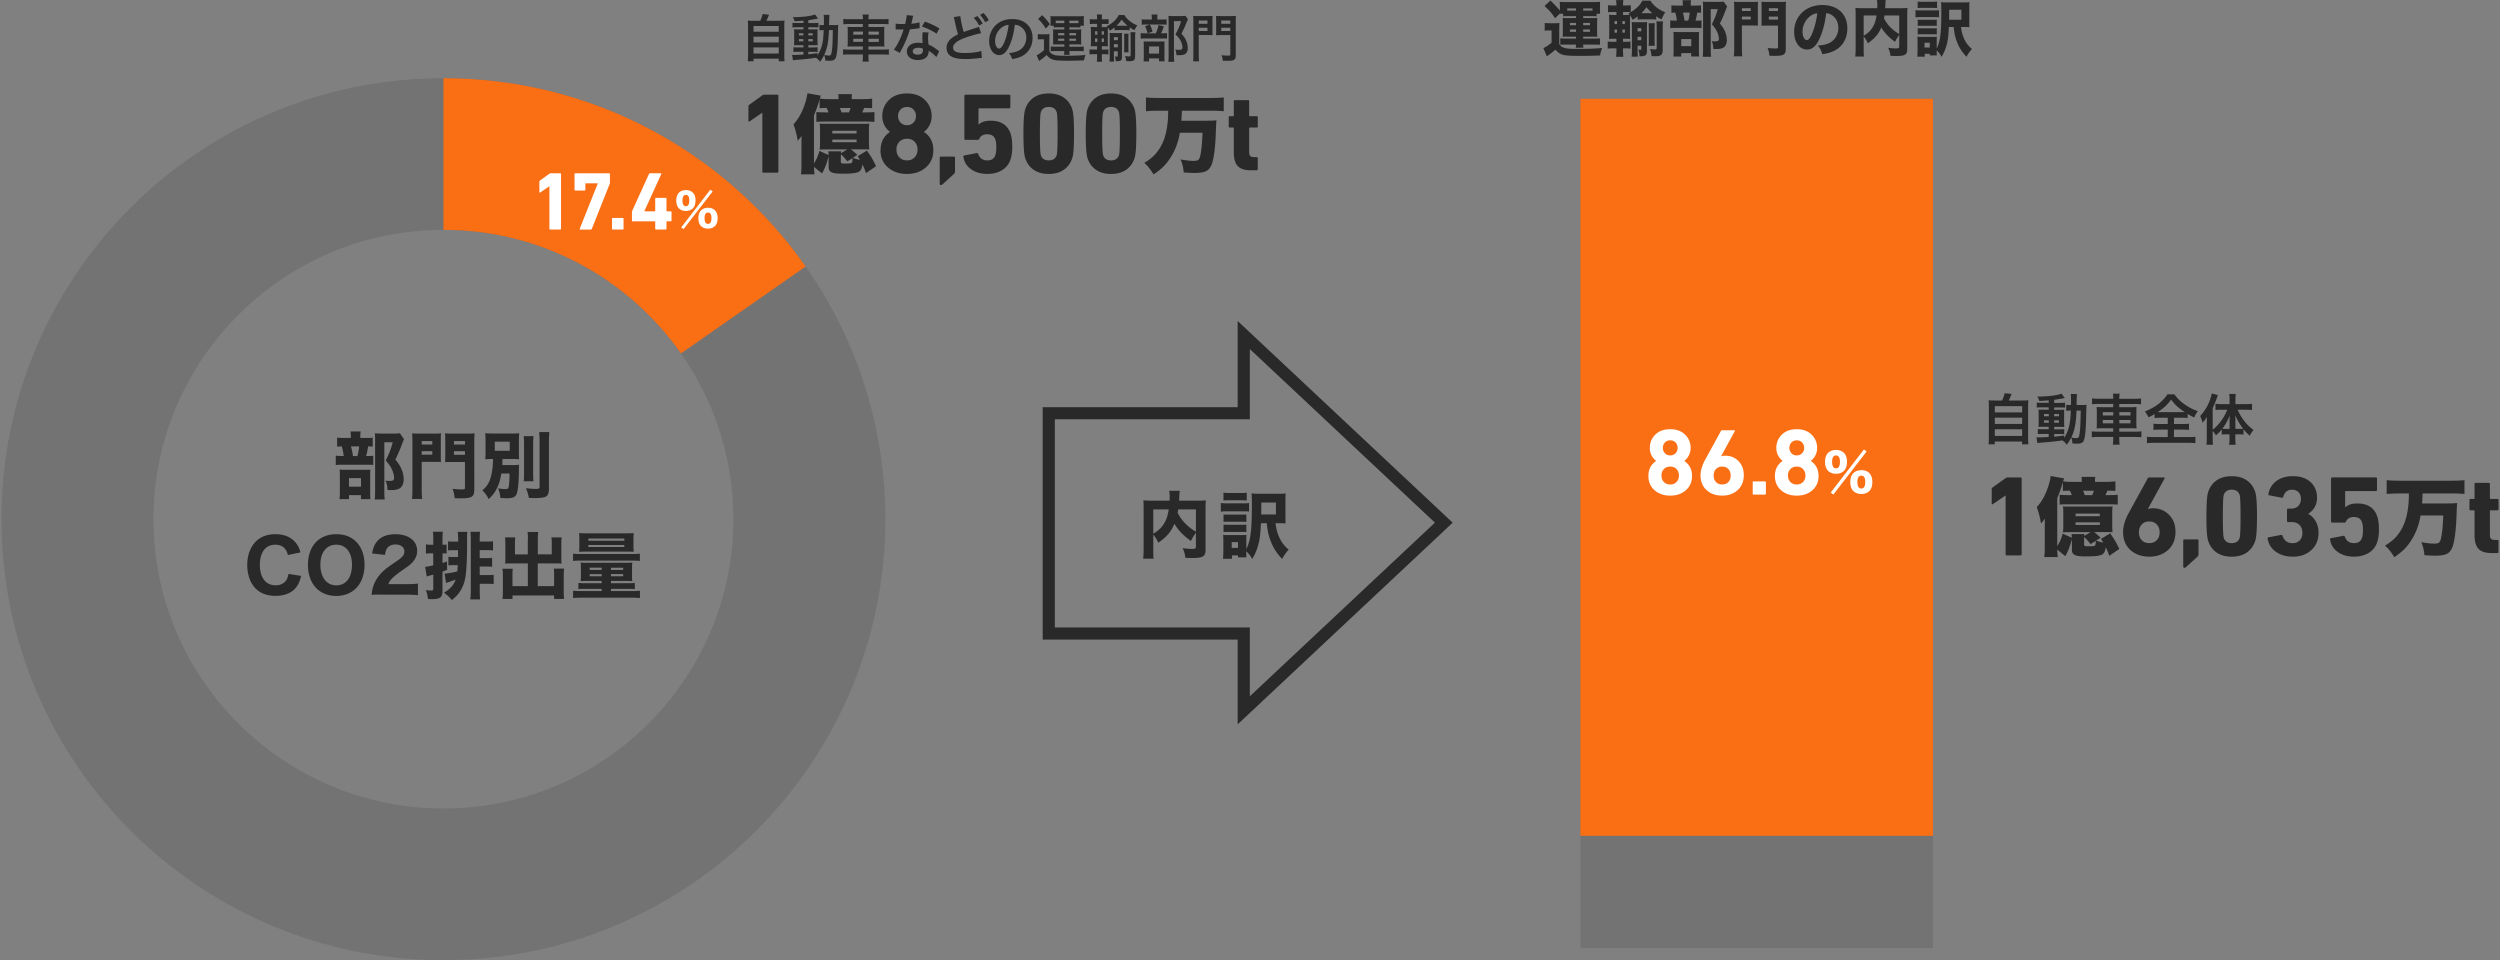 <svg xmlns="http://www.w3.org/2000/svg" width="841" height="323" fill="none"><rect width="100%" height="100%" fill="#808080" stroke="none"/><path fill="#292929" d="M255.744 7a9.4 9.4 0 0 0 .787-2.265l2.168.204a22 22 0 0 1-.88 2.06h3.988c.992 0 1.473-.02 2.117-.08-.072.58-.082 1.05-.082 2.111v9.601c0 1.01.021 1.439.102 1.99h-1.973v-.878h-8.487v.878h-1.943c.072-.429.102-1.184.102-1.99v-9.6c0-1.031-.02-1.511-.082-2.113.614.071 1.105.082 2.097.082h2.096zm-2.26 3.683h8.487V8.744h-8.487zm0 3.602h8.487v-1.96h-8.487zm0 3.724h8.487v-2.071h-8.487zm16.769-11.06a78 78 0 0 1-2.955.204c-.133-.48-.276-.786-.603-1.367 3.364-.02 6.319-.378 7.485-.929l1.033 1.408c-.154.02-.726.102-.941.153a53 53 0 0 1-2.352.378v.959h1.79c.807 0 1.206-.02 1.595-.082v1.561c-.256-.05-.481-.071-1.238-.071h-2.147v.734h1.697c.778 0 1.084-.02 1.442-.05-.03.357-.051.632-.051 1.51v2.316c.021.826.031 1.336.051 1.56-.399-.03-.736-.03-1.544-.03h-1.595v.755h1.513c.859 0 1.217-.02 1.616-.071v1.612c-.307-.072-.552-.082-1.207-.082h-1.922v.837c.89-.082 1.473-.153 3.088-.378v.735c.736-1.102 1.309-2.49 1.636-3.939.256-1.255.358-2.316.45-4.53-.705 0-.982.02-1.421.072V8.367c.347.05.634.071 1.217.071h.255c.021-.428.021-.724.021-1.255 0-1.418-.021-1.693-.103-2.173h1.974q-.082.46-.133 3.428h1.493c.736 0 1.155-.02 1.615-.071-.071.622-.071.755-.122 3.224-.082 4.418-.307 6.836-.736 7.836-.307.755-.859 1.01-2.148 1.01-.276 0-1.114-.03-1.37-.05-.031-.756-.123-1.113-.399-1.848-.409.878-.685 1.317-1.37 2.245-.358-.53-.777-.939-1.36-1.357-2.352.347-3.609.48-6.749.724-.327.031-.582.072-.991.133l-.307-1.836c.358.03.511.03.889.03.777 0 1.105-.02 2.925-.122v-.939h-1.769c-.552 0-1.135.02-1.595.071v-1.612c.48.072.838.082 1.615.082h1.749v-.755h-1.493c-.777 0-1.186.02-1.667.051.031-.428.051-.786.051-1.633v-2.214c0-.806-.02-1.132-.051-1.56.481.03.931.05 1.687.05h1.473v-.734h-2.096c-.726 0-1.115.02-1.596.081V7.663c.461.071.89.082 1.596.082h2.096v-.807zm-1.493 4.234v.724h1.493v-.724zm0 1.97v.754h1.493v-.755zm3.16-1.246h1.493v-.724h-1.493zm0 2h1.493v-.755h-1.493zm6.943-3.765c-.174 4.082-.562 6.071-1.616 8.367.88.132 1.135.173 1.514.173.777 0 .889-.204 1.104-1.795.123-.909.174-1.643.235-3.551q.02-.603.031-1.99c.02-.53.02-.632.031-1.204h-1.309zm11.422-3.775c0-.561-.031-.959-.123-1.48h2.117c-.082.51-.123.909-.123 1.48v.102h4.755c.961 0 1.513-.03 1.994-.122v1.836a15 15 0 0 0-1.943-.102h-4.806v1.01h3.466c1.033 0 1.422-.02 1.902-.081-.051.56-.071.836-.071 1.744v3.204c0 .908.02 1.184.071 1.745-.511-.071-.91-.082-1.922-.082h-3.456v1.061h4.898c.961 0 1.493-.03 1.973-.122v1.867c-.552-.071-1.104-.102-2.014-.102h-4.857v.45c0 .877.03 1.366.122 1.938h-2.116c.082-.623.123-1.061.123-1.939v-.449h-4.643c-.889 0-1.493.03-2.014.102V16.56c.501.082 1.043.122 1.973.122h4.673v-1.06h-3.21c-.992 0-1.442.02-1.943.08.051-.56.071-.907.071-1.744v-3.183c0-.837-.02-1.204-.071-1.765.48.071.879.081 1.891.081h3.262v-1.01h-4.622c-.756 0-1.37.03-1.942.102V6.347c.511.081 1.135.122 1.994.122h4.57v-.102zm-3.242 4.255v1.03h3.252v-1.03zm0 2.428v1.04h3.252v-1.04zm8.59-1.398v-1.03h-3.467v1.03zm0 2.45V13.06h-3.467v1.041zm11.575-8.776a14 14 0 0 0-.276 1.153c-.082.408-.174.755-.358 1.51 1.186-.122 2.075-.275 2.75-.48l.051 1.97c-.184.02-.225.02-.552.082a35 35 0 0 1-2.73.306 32.4 32.4 0 0 1-1.892 4.969 36 36 0 0 1-1.206 2.346q-.225.41-.327.613l-1.974-1.102c.603-.786 1.084-1.561 1.667-2.745.675-1.367.961-2.071 1.615-4.04-.777.02-.879.02-1.083.02-.225 0-.328 0-.686-.02l-.91-.02v-1.96c.614.123 1.268.153 2.322.153.204 0 .501 0 .879-.02.296-1.214.481-2.245.511-2.98l2.199.225zm7.781 13.877c-.613-.735-1.615-1.541-2.628-2.123.021.153.031.276.031.347 0 .633-.297 1.367-.736 1.816-.604.623-1.636.96-2.853.96-2.27 0-3.743-1.133-3.743-2.878 0-1.744 1.534-2.948 3.712-2.948.511 0 .88.03 1.595.153a32 32 0 0 1-.082-1.97c0-.673.031-1.163.133-1.734l1.994.102c-.173.632-.204 1.03-.204 1.734s.031 1.368.153 2.347c1.237.551 1.411.633 2.71 1.582.256.173.327.244.603.459q.133.132.256.245l-.941 1.918zm-6.104-3.133c-1.115 0-1.841.46-1.841 1.184s.614 1.112 1.687 1.112c1.166 0 1.739-.48 1.739-1.439 0-.173-.031-.581-.031-.581-.603-.204-1.012-.276-1.544-.276zm6.186-4.744c-1.493-.99-3.027-1.735-4.949-2.398l1.033-1.663c2.024.775 3.313 1.367 4.846 2.296zm7.996-5.918c0 .826.675 3.98 1.135 5.367 1.064-.408 1.718-.633 3.886-1.316q.91-.296 1.217-.45l.736 2.164c-1.493.296-3.743.928-5.665 1.643-2.505.928-3.763 2.01-3.763 3.234s1.166 1.785 3.937 1.785c2.147 0 4.264-.255 5.552-.683l.194 2.336c-.357.02-.48.03-1.39.123-1.851.194-2.822.255-4.019.255-2.392 0-3.885-.296-4.979-.939-.941-.561-1.493-1.612-1.493-2.867 0-1.132.552-2.224 1.533-3.071.675-.551 1.217-.908 2.332-1.46-.399-1.254-.726-2.52-1.156-4.642-.194-.857-.194-.877-.276-1.132l2.229-.347zm5.706 0c.757.806 1.217 1.459 1.8 2.52l-1.207.633c-.562-1.051-1.043-1.735-1.8-2.551zm2.658 2.071a13 13 0 0 0-1.748-2.49l1.155-.601c.778.785 1.258 1.438 1.79 2.418l-1.186.673zm8.171 7.836c-.982 2.214-2.076 3.224-3.487 3.224-1.964 0-3.364-1.99-3.364-4.744 0-1.888.674-3.653 1.891-4.99 1.442-1.57 3.467-2.397 5.91-2.397 4.121 0 6.8 2.5 6.8 6.357 0 2.969-1.544 5.336-4.172 6.397-.828.347-1.493.51-2.699.724-.297-.908-.501-1.285-1.043-2.01 1.585-.204 2.607-.48 3.415-.939 1.493-.826 2.393-2.448 2.393-4.285 0-1.642-.736-2.98-2.117-3.806-.531-.306-.981-.448-1.738-.51-.327 2.694-.931 5.061-1.789 6.99zm-2.526-6.132c-1.442 1.03-2.332 2.796-2.332 4.632 0 1.408.604 2.52 1.36 2.52.563 0 1.156-.724 1.769-2.193.655-1.54 1.217-3.857 1.422-5.795-.89.102-1.514.346-2.219.836m12.045 2.276c.46.07.736.081 1.37.081h1.268c.501 0 .89-.02 1.309-.081-.051.53-.071.938-.071 1.867v3.836c.45.755.879 1.082 1.748 1.337.634.194 1.667.255 3.968.255 2.812 0 4.826-.082 6.472-.276-.296.735-.409 1.133-.511 1.816a117 117 0 0 1-5.757.133c-1.033 0-2.495-.051-3.19-.102-1.687-.122-2.7-.612-3.661-1.816-.838.775-1.217 1.102-1.994 1.632-.133.102-.307.245-.501.398l-.838-1.959c.634-.275 1.421-.806 2.454-1.683v-3.684h-.91c-.46 0-.706.02-1.166.082v-1.847zm1.462-6.357c1.371 1.367 1.647 1.714 2.577 3.02l-1.36 1.48c-.91-1.46-1.564-2.266-2.597-3.225l1.37-1.265zm5.185 4.091c-.532 0-.88.02-1.268.072v-.612h-1.156c.051-.358.072-.633.072-1.051V6.54c0-.429-.021-.786-.072-1.133.501.051.931.071 1.667.071h8.006c.686 0 1.105-.02 1.637-.071a6.6 6.6 0 0 0-.072 1.102v1.03c0 .46.02.786.082 1.113h-1.238v.612a8 8 0 0 0-1.257-.072h-2.444v.735h2.628c.726 0 1.012-.02 1.411-.051a9 9 0 0 0-.072 1.265v2.592c0 .56.021.857.072 1.255-.562-.03-.879-.051-1.411-.051h-2.608v.775h3.457c.705 0 .991-.02 1.37-.081v1.612c-.43-.051-.726-.072-1.422-.072h-3.405c.021.561.031.837.103 1.255h-1.923c.072-.459.082-.663.103-1.255h-3.181c-.603 0-.961.02-1.37.082V15.62c.409.051.88.082 1.36.082h3.211v-.775h-2.454c-.634 0-.859 0-1.37.05.051-.397.051-.56.051-1.255v-2.591c0-.755 0-.888-.051-1.265.409.03.726.05 1.37.05h2.444v-.734h-2.27zm2.27-2.244h-2.884v.826c.194.02.307.02.532.02h2.352V6.95m-2.086 4.183v.755h2.076v-.755zm0 1.867v.724h2.076V13zm6.391-5.214h.46V6.95h-3.078v.836zm-2.608 4.102h2.25v-.755h-2.25zm0 1.836h2.25V13h-2.25zm9.326-7.59c0-.45-.031-.827-.103-1.266h1.79a7 7 0 0 0-.102 1.265v.378h.756c.736 0 1.043-.02 1.514-.082v1.663c-.461-.03-.726-.05-1.514-.05h-.756v1.08h.94c.409 0 .563 0 .941-.02l-.225-.244c2.025-1.102 3.334-2.316 4.039-3.806h1.892c.552.877 1.043 1.418 1.871 2.071.777.602 1.421.98 2.495 1.418-.399.551-.552.806-.992 1.633-.757-.408-.93-.51-1.595-1.01v1.03a9.5 9.5 0 0 0-1.319-.071h-2.424c-.582 0-.961.02-1.339.071v-.98c-.552.46-.89.705-1.544 1.103a5.3 5.3 0 0 0-.685-1.041c-.031.429-.031.602-.031 1.439v3.07c0 .99.021 1.368.051 1.817a6 6 0 0 0-.501-.03l-1.104-.021h-.46v1.132h.777c.675 0 1.033-.02 1.421-.081v1.714c-.45-.072-.859-.082-1.421-.082h-.777v.99c0 .612.03 1.082.102 1.54h-1.789c.071-.458.102-.887.102-1.611v-.929h-1.033c-.685 0-1.084.02-1.534.082V16.59c.45.071.829.081 1.534.081h1.033V15.54h-.348c-.787 0-1.186.02-1.799.05.051-.55.071-1.111.071-1.918v-2.826c0-.826-.02-1.285-.071-1.785.153 0 .562.03 1.216.05h.931v-1.08h-.941c-.675 0-1.043.02-1.513.07V6.419c.46.072.808.082 1.513.082h.941v-.378zm-.685 4.387v1.143h.777V10.52zm0 2.398v1.214h.777v-1.214zm2.985-1.255V10.52h-.756v1.143zm0 2.469v-1.214h-.756v1.214zm3.364 5.06c0 .551.031 1.133.082 1.53h-1.585c.051-.479.082-.989.082-1.54v-6.58c0-.633-.02-1.031-.051-1.531.307.03.675.05 1.237.05h1.749c.583 0 .91-.02 1.237-.05-.031.398-.051.857-.051 1.54v6.581c0 1.113-.348 1.388-1.738 1.388-.082 0-.205 0-.358-.02-.031-.633-.102-1.03-.297-1.592.246.051.552.082.706.082.204 0 .276-.072.276-.306v-1.51h-1.309v1.958zm1.309-5.672V12.49h-1.309v1.03zm0 2.397v-1.081h-1.309v1.081zm2.649-7.254c.204 0 .358 0 .654-.02-.859-.705-1.411-1.235-2.014-2.041-.552.806-.961 1.285-1.749 2.04.307.02.45.02.685.02zm.981 2.663c-.051.398-.071.775-.071 1.357v3.448c0 .623.02 1.062.071 1.48h-1.544c.051-.429.072-.939.072-1.48v-3.428c0-.56-.021-.908-.072-1.367h1.544zm2.178 7.489c0 1.459-.358 1.765-2.024 1.765-.307 0-.532-.02-.982-.051-.051-.684-.123-1.081-.358-1.714.603.122.931.153 1.309.153.46 0 .562-.082.562-.5v-5.795c0-.827-.02-1.337-.081-1.847h1.687c-.072.55-.102 1.102-.102 1.908v6.08zm9.275-7.612c.736 0 1.155-.02 1.472-.081v1.887c-.378-.071-.828-.081-1.391-.081h-5.756c-.839 0-1.217.02-1.718.081v-1.887c.46.071.859.081 1.738.081h3.385c.409-.959.664-1.744.889-2.795l1.769.449a14 14 0 0 1-.91 2.346zm-.246-4.632c.777 0 1.156-.02 1.565-.081v1.846c-.358-.071-.706-.081-1.442-.081h-5.501c-.634 0-1.033.02-1.411.081V6.49c.398.071.787.081 1.636.081h1.748v-.48c0-.479-.03-.856-.102-1.203h2.045a8 8 0 0 0-.082 1.204v.48zm-4.325 14.09h-1.851c.051-.479.072-.887.072-1.611v-3.725a16 16 0 0 0-.051-1.408c.398.031.736.051 1.37.051h4.427c.706 0 .992-.02 1.258-.05-.031.306-.051.53-.051 1.265v4.163c0 .601.02.907.072 1.285H389.9v-.98h-3.354zm.276-12.386c.399.786.634 1.439.89 2.398l-1.698.51c-.235-1.03-.429-1.612-.808-2.398zm-.276 9.754h3.364v-2.397h-3.364zm13.088-11.54a5 5 0 0 0-.347.756c-.583 1.53-1.135 2.703-1.851 4.08.941 1.082 1.319 1.644 1.646 2.49.307.735.481 1.613.481 2.378 0 1.081-.45 1.867-1.217 2.142-.43.174-.91.225-1.749.225-.296 0-.449 0-.858-.03-.031-.889-.123-1.307-.399-1.868.45.072.787.102 1.288.102.859 0 1.135-.194 1.135-.735 0-.724-.184-1.469-.552-2.214-.399-.785-.777-1.285-1.789-2.224.991-1.836 1.513-3.05 1.891-4.49h-2.392v11.673c0 .929.03 1.51.122 2.01h-2.024c.071-.55.102-1.214.102-1.959V6.765c0-.5-.021-.98-.072-1.439.46.051.839.072 1.411.072h2.976c.665 0 1.033-.02 1.36-.082l.838 1.184zm3.641 12.03c0 1.03.03 1.633.102 2.112h-2.025c.072-.55.102-1.153.102-2.122V7.275c0-.908-.02-1.387-.071-1.938.501.05.89.071 1.748.071h3.037c.89 0 1.289-.02 1.749-.071-.031.48-.051.928-.051 1.591v3.357c0 .806.02 1.153.051 1.53-.409-.02-.982-.03-1.585-.03h-3.078v6.734zm0-10.52h2.924V6.899h-2.924zm0 2.419h2.924V9.336h-2.924zm12.434 8.08c0 1.643-.461 1.96-2.935 1.96-.307 0-.706-.02-1.411-.031-.102-.826-.225-1.306-.46-1.867.859.102 1.544.153 2.321.153.532 0 .654-.072.654-.429v-6.479h-3.231c-.613 0-1.217.02-1.585.051.031-.397.051-.826.051-1.56v-3.36c0-.581-.02-1.06-.051-1.591.501.05.859.071 1.749.071h3.19c.879 0 1.268-.02 1.789-.071-.071.602-.081 1.06-.081 1.918v11.244zM410.831 8h3.037V6.898h-3.037zm0 2.418h3.037V9.336h-3.037zM256.449 57.699V37.956h-.082l-4.172 2.857q-.429.272-.429-.235v-4.785c0-.204.092-.388.266-.54l4.407-3.164c.204-.153.44-.234.695-.234h4.326c.255 0 .388.132.388.387V57.7c0 .255-.133.388-.388.388h-4.643c-.255 0-.388-.133-.388-.388zm30.472-4.602c.94.368 1.4.51 2.372.653-.317-.49-.399-.653-.777-1.204l3.119-1.887c1.431 2.03 2.085 3.173 3.067 5.254l-3.374 2.317c-.542-1.51-.777-2.03-1.176-2.888-.256 1.428-.511 1.97-1.176 2.398-.747.49-2.352.683-5.501.683-3.753 0-4.724-.49-4.724-2.367v-3.51c-.604 2.347-1.176 3.888-2.209 5.796l-2.72-2.204c.031.888.061 1.347.174 2.51h-4.55c.143-1.255.173-1.97.173-3.286V48.71c0-1.714 0-2.285.062-3-.399.541-.685.888-1.319 1.653-.399-2.316-.777-3.683-1.432-5.51 1.779-2 2.945-4.142 3.896-7.08.399-1.174.654-2.368.798-3.398l4.499.796c-.174.428-.205.602-.317 1 1.176.142 1.779.173 3.231.173h3.037c0-.857 0-1.204-.113-1.683h4.663c-.082.428-.112.826-.112 1.51v.173h3.578c1.493 0 2.373-.061 3.293-.173v3.224c-.971-.061-1.319-.061-2.689-.082-.225.541-.43 1.03-.655 1.49h.829c1.861 0 2.464-.03 3.292-.112v3.316c-.971-.082-1.401-.113-3.292-.113h-13.375c-1.636 0-2.035.031-2.863.113V37.69c.777.081 1.176.112 2.832.112h1.258c-.225-.633-.399-1-.654-1.49-1.146 0-1.606.03-2.352.112v-3.03c-.573 2.03-1.084 3.51-1.892 5.398v16.172c.89-1.398 1.288-2.347 1.83-4.204l3.088 1.398c-.03-.541-.061-.827-.112-1.255h4.325c-.03.255-.061.347-.061.632l2.178-1.285h-6.984c-1.033 0-1.544.03-2.372.081.112-.796.143-1.204.143-2.316V43.7c0-1.081-.031-1.571-.143-2.112.634.062 1.002.062 2.372.062h11.994c1.258 0 1.606 0 2.352-.062-.082.653-.112 1.204-.112 2.112v4.316c0 1.061.03 1.54.112 2.286-.603-.062-1.063-.062-2.403-.062h-3.804c.399.286.604.46.859.684.113.082.43.367.921.796l.398.398-1.493.938zm-6.923-8.203h8.16v-.888h-8.16zm0 2.949h8.16v-.888h-8.16zm5.583-10.03c.225-.54.348-.826.573-1.49h-3.64c.204.46.368.888.572 1.49zm-.542 16.458c-1.033-1.286-1.401-1.684-2.147-2.367l-.031.602v1.969c0 .459.286.54 1.636.54s1.892-.081 2.066-.285c.143-.143.225-.602.225-1.224v-.317zm11.187-3.745c0-2.673 1.043-4.714 3.129-6.132v-.081c-.696-.49-1.299-1.194-1.8-2.123-.501-.928-.757-1.969-.757-3.122q0-3.198 2.24-5.418c1.493-1.48 3.517-2.214 6.063-2.214s4.571.735 6.064 2.214q2.24 2.22 2.239 5.418c0 1.153-.255 2.204-.756 3.122-.502.929-1.105 1.633-1.8 2.123v.081c2.086 1.418 3.129 3.459 3.129 6.132q0 3.582-2.516 5.785-2.515 2.205-6.38 2.204t-6.381-2.204q-2.515-2.203-2.515-5.785zm5.337-.235c0 1.082.328 1.96.982 2.643.654.684 1.513 1.02 2.566 1.02 1.054 0 1.913-.336 2.567-1.02s.982-1.561.982-2.642c0-1.082-.328-1.919-.982-2.602-.654-.684-1.513-1.02-2.567-1.02-1.053 0-1.912.336-2.566 1.02q-.982 1.024-.982 2.602m1.391-9.06c.562.592 1.288.888 2.168.888.879 0 1.595-.296 2.167-.888.563-.592.849-1.316.849-2.163s-.276-1.602-.828-2.194-1.278-.887-2.188-.887-1.626.296-2.189.887c-.552.592-.828 1.327-.828 2.194s.287 1.571.849 2.163m13.17 20.59v-8.754c0-.255.133-.388.389-.388h4.366c.256 0 .389.133.389.388v4.663c0 .285-.113.54-.348.775l-3.824 3.47c-.205.183-.399.264-.583.264-.256 0-.389-.142-.389-.428zm7.986-9.101q-.077-.352.307-.429l4.172-.806q.352-.03.46.306c.542 1.439 1.554 2.163 3.057 2.163s2.362-.612 2.741-1.846q.306-.812.306-2.54c0-1.154-.102-2.041-.306-2.582-.389-1.204-1.299-1.816-2.741-1.816q-1.933 0-2.668 1.5c-.103.255-.266.387-.501.387h-4.132c-.255 0-.388-.133-.388-.388V32.242c0-.255.133-.387.388-.387h14.684c.256 0 .389.132.389.387v3.816c0 .255-.133.388-.389.388h-10.092c-.154 0-.236.082-.236.235v5.162h.113c.93-.826 2.239-1.234 3.947-1.234q5.294 0 6.769 4.438c.358 1.133.542 2.622.542 4.47 0 1.52-.194 2.876-.583 4.09-.511 1.572-1.462 2.776-2.842 3.623s-3.017 1.275-4.929 1.275c-2.219 0-4.06-.53-5.532-1.602-1.472-1.061-2.321-2.459-2.556-4.183zm20.758.428q-.583-1.73-.583-8.172 0-6.444.583-8.173c.541-1.694 1.492-3.02 2.842-3.959s3.047-1.408 5.082-1.408 3.732.47 5.082 1.408c1.35.939 2.301 2.255 2.843 3.959q.582 1.73.583 8.173 0 6.443-.583 8.172c-.542 1.694-1.493 3.02-2.843 3.96-1.35.938-3.047 1.407-5.082 1.407s-3.732-.47-5.082-1.408-2.301-2.255-2.842-3.959m5.266-.969q.582 1.776 2.668 1.775 2.087 0 2.669-1.775c.205-.622.307-3.02.307-7.214 0-4.193-.102-6.59-.307-7.213q-.582-1.776-2.669-1.776-2.085 0-2.668 1.776c-.205.622-.307 3.02-.307 7.213 0 4.194.102 6.592.307 7.214m15.695.97q-.582-1.73-.582-8.173 0-6.444.582-8.173c.542-1.694 1.493-3.02 2.843-3.959s3.047-1.408 5.082-1.408 3.732.47 5.082 1.408c1.35.939 2.301 2.255 2.843 3.959q.582 1.73.583 8.173 0 6.443-.583 8.172c-.542 1.694-1.493 3.02-2.843 3.96-1.35.938-3.047 1.407-5.082 1.407s-3.732-.47-5.082-1.408-2.301-2.255-2.843-3.959m5.256-.97q.583 1.776 2.669 1.775 2.086 0 2.669-1.775c.204-.622.307-3.02.307-7.214 0-4.193-.103-6.59-.307-7.213q-.583-1.776-2.669-1.776t-2.669 1.776c-.204.622-.307 3.02-.307 7.213 0 4.194.103 6.592.307 7.214m18.743-14.937a52 52 0 0 0-4.325.173v-4.632c1.258.112 2.638.173 4.295.173h17.608c1.605 0 2.924-.06 4.264-.173v4.632a50 50 0 0 0-4.213-.173h-9.878c-.061 1.653-.082 2.367-.174 3.367h7.812c1.831 0 2.945-.03 4.009-.143q-.112.776-.225 4.173c-.143 4.714-.685 8.826-1.35 10.57-.89 2.316-2.229 2.97-6.012 2.97-.921 0-1.923-.062-3.436-.174-.174-1.796-.46-2.97-1.064-4.367 1.544.286 3.354.49 4.377.49 1.084 0 1.636-.225 1.943-.796.511-1.03.94-4.398 1.063-8.683h-7.618c-.511 2.939-1.319 5.224-2.607 7.49-1.657 2.856-3.293 4.57-6.238 6.54-1.002-1.653-1.799-2.684-3.118-3.888 2.321-1.428 3.466-2.459 4.662-4.142 1.657-2.286 2.659-5.112 3.088-8.653.205-1.49.256-2.428.287-4.744h-3.18zm32.926 20.039h-1.974c-2.055 0-3.527-.48-4.407-1.429s-1.319-2.469-1.319-4.55v-8.173c0-.153-.071-.225-.225-.225h-1.114q-.368 0-.368-.367v-3.081q0-.367.368-.367h1.114c.154 0 .225-.072.225-.225v-4.826q0-.367.368-.367h4.428q.368 0 .368.367v4.826c0 .153.072.225.225.225h2.311q.368 0 .368.367v3.081q0 .367-.368.367h-2.311c-.153 0-.225.072-.225.225v7.948c0 .674.123 1.133.368 1.398s.675.388 1.268.388h.89q.368 0 .368.367v3.673q0 .367-.368.367zM673.5 134.732c.409-.816.675-1.602.859-2.449l2.341.225c-.337.887-.613 1.52-.951 2.224h4.316c1.083 0 1.605-.02 2.29-.092-.072.633-.092 1.133-.092 2.286v10.397c0 1.091.02 1.561.112 2.152h-2.137v-.948h-9.192v.948h-2.107c.072-.469.113-1.285.113-2.152v-10.397c0-1.113-.021-1.633-.092-2.286.675.072 1.196.092 2.27.092zm-2.444 3.989h9.193v-2.101h-9.193zm0 3.898h9.193v-2.122h-9.193zm0 4.03h9.193v-2.244h-9.193zm18.16-11.978c-1.288.112-1.81.153-3.2.224-.154-.52-.297-.857-.655-1.489 3.651-.021 6.851-.409 8.119-1l1.115 1.52c-.164.02-.777.112-1.023.163-.685.133-1.615.276-2.546.408v1.041h1.933c.879 0 1.298-.02 1.728-.092v1.694c-.276-.051-.522-.072-1.34-.072h-2.331v.796h1.84c.839 0 1.176-.02 1.565-.051-.041.388-.051.684-.051 1.633v2.51c.02.887.041 1.449.051 1.693-.43-.04-.798-.04-1.677-.04h-1.728v.816h1.636c.93 0 1.319-.02 1.748-.072v1.745c-.337-.071-.593-.092-1.298-.092h-2.086v.908c.971-.091 1.605-.163 3.354-.408v.796c.797-1.194 1.411-2.693 1.769-4.275.276-1.357.388-2.51.48-4.908-.766 0-1.063.021-1.544.072v-2.01c.368.051.685.071 1.319.071h.277c.02-.469.02-.775.02-1.357 0-1.54-.021-1.836-.113-2.357h2.138q-.093.501-.154 3.714h1.616c.797 0 1.247-.02 1.748-.071-.071.673-.071.816-.133 3.489-.092 4.796-.337 7.408-.797 8.489-.338.817-.931 1.092-2.332 1.092-.296 0-1.206-.041-1.492-.051-.041-.816-.133-1.204-.43-2.01-.45.949-.746 1.428-1.493 2.428-.388-.571-.838-1.02-1.472-1.469-2.546.367-3.906.52-7.311.775-.358.041-.634.072-1.084.154l-.338-1.99c.389.041.563.041.972.041.838 0 1.196-.021 3.159-.133v-1.02h-1.922c-.593 0-1.227.02-1.728.071v-1.745c.521.072.91.092 1.748.092h1.902v-.816h-1.615c-.839 0-1.289.02-1.81.051.041-.469.051-.857.051-1.765v-2.398c0-.877-.02-1.224-.051-1.694.521.041 1.002.052 1.82.052h1.605v-.796h-2.27c-.777 0-1.206.02-1.728.091v-1.703c.501.071.972.091 1.728.091h2.27v-.877zm-1.626 4.591v.776h1.616v-.776zm0 2.133v.816h1.616v-.816zm3.426-1.357h1.616v-.776h-1.616zm0 2.173h1.616v-.816h-1.616zm7.526-4.081c-.184 4.418-.614 6.57-1.749 9.06.951.153 1.227.184 1.636.184.839 0 .972-.225 1.197-1.949.133-.98.184-1.786.255-3.847q.021-.653.041-2.153c.021-.571.021-.683.041-1.295zm12.362-4.092c0-.612-.041-1.041-.133-1.602h2.291c-.092.561-.133.98-.133 1.602v.112h5.153c1.043 0 1.636-.04 2.158-.132v1.989a18 18 0 0 0-2.107-.112h-5.214v1.092h3.762c1.115 0 1.544-.021 2.066-.092-.051.612-.072.908-.072 1.898v3.469c0 .979.021 1.285.072 1.898-.562-.072-.982-.092-2.086-.092h-3.742v1.153h5.306c1.043 0 1.616-.041 2.138-.133v2.02c-.593-.071-1.197-.112-2.178-.112h-5.266v.48c0 .949.04 1.489.132 2.101h-2.29c.092-.673.133-1.152.133-2.101v-.48h-5.031c-.971 0-1.616.041-2.178.112v-2.02c.542.092 1.135.133 2.137.133h5.062v-1.153h-3.477c-1.084 0-1.564.02-2.106.092.051-.613.071-.98.071-1.898v-3.459c0-.908-.02-1.296-.071-1.918.521.071.951.092 2.045.092h3.538v-1.092h-5.011c-.818 0-1.493.041-2.106.112v-1.989c.562.091 1.227.132 2.157.132h4.949v-.112zm-3.517 4.612v1.112h3.517v-1.112zm0 2.632v1.133h3.517v-1.133zm9.315-1.52v-1.112h-3.763v1.112zm0 2.653v-1.133h-3.763v1.133zm10.123-1.888c-.89 0-1.524.041-2.025.092v-1.316c-.889.52-1.227.704-2.024 1.061a18 18 0 0 0-1.227-1.969q2.654-1.026 4.509-2.449a16.4 16.4 0 0 0 2.045-1.949c.389-.428.593-.683 1.002-1.336h2.362c1.043 1.408 1.933 2.306 3.313 3.285 1.544 1.092 2.771 1.724 4.561 2.357-.675.969-.89 1.377-1.197 2.132a23 23 0 0 1-2.219-1.173v1.357a20 20 0 0 0-1.973-.092h-2.628v2.102h3.017c.971 0 1.564-.041 2.045-.092v2.082a20 20 0 0 0-2.045-.092h-3.017v2.51h4.837c.981 0 1.789-.041 2.362-.112v2.173c-.614-.092-1.401-.133-2.342-.133h-11.616c-.951 0-1.707.041-2.331.133v-2.173c.542.071 1.339.112 2.382.112h4.612v-2.51h-2.74c-.931 0-1.565.041-2.066.092v-2.082c.573.072 1.135.092 2.066.092h2.74v-2.102h-2.423zm7.219-1.877c.389 0 .522 0 .879-.02-2.045-1.357-3.221-2.429-4.58-4.214-1.084 1.602-2.424 2.857-4.489 4.214.368.02.542.02.818.02zm10.307 8.805c0 .97.021 1.582.092 2.153h-2.198c.071-.704.112-1.224.112-2.173v-5.122c0-.98 0-1.286.041-2.102-.501.857-.859 1.337-1.452 1.99-.245-.908-.47-1.541-.818-2.245 2.045-2.224 3.354-4.775 3.906-7.601l2.066.561c-.675 1.918-1.115 3.01-1.749 4.346v7.285c2.025-1.54 3.855-4.03 4.898-6.723h-1.994c-.634 0-1.36.04-1.973.112v-2.082c.572.051 1.298.092 2.024.092h2.72v-1.694c0-.612-.041-1.193-.133-1.744h2.219a14 14 0 0 0-.112 1.765v1.673h3.446c.818 0 1.544-.041 2.137-.112v2.102a19 19 0 0 0-2.086-.112h-2.741c.614 1.428 1.115 2.305 2.178 3.734.767 1.061 1.769 2.04 3.16 3.102-.501.571-.798 1.02-1.288 1.918-.982-.908-1.432-1.357-2.086-2.153v1.765a10 10 0 0 0-1.36-.071h-1.401v1.489c0 .725.041 1.357.133 2.02h-2.219c.092-.683.133-1.336.133-2.02v-1.489h-1.299c-.521 0-.93.02-1.319.071v-1.745c-.726.888-1.022 1.204-1.953 2.021-.409-.704-.634-1.021-1.094-1.521v2.531zm5.675-5.448c0-.97 0-1.357.041-2.225-.838 2.021-1.401 3.031-2.495 4.439.368.041.685.051 1.227.051h1.227zm3.313 2.265c.542 0 .818-.021 1.248-.051-1.064-1.378-1.841-2.673-2.638-4.5.041 1.041.04 1.49.04 2.225v2.326h1.36zm-78.653 42.18v-19.743h-.082l-4.172 2.856c-.286.184-.429.102-.429-.234v-4.786c0-.204.092-.387.266-.54l4.407-3.163c.204-.153.44-.235.695-.235h4.325c.256 0 .389.133.389.388v25.457c0 .255-.133.387-.389.387h-4.642c-.255 0-.388-.132-.388-.387zm30.472-4.602c.94.367 1.4.51 2.372.653-.317-.49-.399-.653-.777-1.204l3.118-1.888c1.432 2.031 2.086 3.174 3.068 5.255l-3.374 2.316c-.542-1.51-.778-2.03-1.176-2.887-.256 1.428-.512 1.969-1.176 2.397-.747.49-2.352.684-5.501.684-3.753 0-4.724-.49-4.724-2.367v-3.51c-.604 2.347-1.176 3.887-2.209 5.795l-2.72-2.204c.031.888.061 1.347.174 2.51h-4.551c.144-1.255.174-1.969.174-3.285v-6.652c0-1.715 0-2.286.062-3-.399.541-.685.888-1.319 1.653-.399-2.316-.778-3.684-1.432-5.51 1.779-2 2.945-4.142 3.896-7.081.399-1.173.654-2.367.797-3.397l4.5.795c-.174.429-.205.602-.317 1 1.176.143 1.779.174 3.231.174h3.037c0-.857 0-1.204-.113-1.684h4.663c-.082.429-.113.827-.113 1.51v.174h3.579c1.493 0 2.373-.062 3.293-.174v3.224c-.971-.061-1.319-.061-2.689-.081-.225.541-.43 1.03-.655 1.489h.828c1.861 0 2.465-.03 3.293-.112v3.316c-.971-.081-1.401-.112-3.293-.112H695.73c-1.636 0-2.035.031-2.863.112v-3.316c.777.082 1.176.112 2.832.112h1.258a10 10 0 0 0-.655-1.489c-1.145 0-1.605.03-2.351.112v-3.03c-.573 2.03-1.084 3.51-1.892 5.397v16.172c.889-1.398 1.288-2.347 1.83-4.204l3.088 1.398c-.03-.541-.061-.826-.112-1.255h4.325c-.031.255-.061.347-.061.633l2.178-1.286h-6.984c-1.033 0-1.544.031-2.372.082.112-.796.143-1.204.143-2.316v-4.316c0-1.082-.031-1.571-.143-2.112.634.061 1.002.061 2.372.061h11.994c1.258 0 1.606 0 2.352-.061-.082.653-.113 1.204-.113 2.112v4.316c0 1.061.031 1.54.113 2.285-.603-.061-1.063-.061-2.403-.061h-3.804c.399.286.603.459.859.684.113.081.43.367.92.796l.399.397-1.493.939zm-6.933-8.193h8.16v-.888h-8.16zm0 2.938h8.16v-.887h-8.16zm5.583-10.029c.225-.541.347-.827.572-1.49h-3.64c.205.459.368.888.573 1.49zm-.542 16.457c-1.033-1.285-1.401-1.683-2.147-2.367l-.031.602v1.969c0 .46.286.541 1.636.541s1.892-.081 2.065-.286c.144-.142.225-.602.225-1.224v-.316zm10.931-4.02c0-1.979.644-4.142 1.932-6.479l6.381-11.652c.082-.183.235-.265.46-.265h4.908c.307 0 .399.133.266.388l-5.563 10.142.082.081c.358-.153.9-.234 1.626-.234 2.117 0 3.896.724 5.358 2.183 1.452 1.449 2.188 3.357 2.188 5.724 0 2.571-.828 4.612-2.495 6.112-1.656 1.5-3.773 2.255-6.319 2.255s-4.693-.745-6.34-2.235c-1.646-1.49-2.474-3.5-2.474-6.02zm6.278-2.561c-.634.684-.951 1.561-.951 2.643s.317 1.959.951 2.622c.634.674 1.473 1 2.536 1s1.902-.337 2.536-1c.634-.673.951-1.541.951-2.622 0-1.082-.317-1.959-.951-2.643s-1.473-1.02-2.536-1.02-1.902.337-2.536 1.02m13.958 14.142v-8.754c0-.256.133-.388.388-.388h4.366c.256 0 .389.132.389.388v4.662c0 .286-.113.541-.348.776l-3.824 3.469c-.204.184-.399.265-.583.265-.255 0-.388-.143-.388-.428zm8.384-8.683q-.582-1.73-.582-8.173t.582-8.172c.542-1.694 1.493-3.021 2.843-3.959s3.047-1.408 5.082-1.408 3.732.469 5.082 1.408c1.35.938 2.301 2.255 2.843 3.959q.582 1.73.583 8.172 0 6.444-.583 8.173c-.542 1.694-1.493 3.02-2.843 3.959-1.35.938-3.047 1.408-5.082 1.408s-3.732-.47-5.082-1.408c-1.35-.939-2.301-2.255-2.843-3.959m5.256-.969q.583 1.775 2.669 1.775t2.669-1.775c.204-.623.307-3.02.307-7.214 0-4.193-.103-6.591-.307-7.214q-.583-1.775-2.669-1.775t-2.669 1.775c-.204.623-.307 3.021-.307 7.214s.103 6.591.307 7.214m14.745.316c-.051-.255.051-.429.307-.5l4.254-.806q.352-.03.46.306c.542 1.643 1.687 2.469 3.435 2.469q1.473 0 2.362-.949.89-.949.89-2.448 0-1.73-.982-2.725c-.654-.663-1.554-.979-2.689-.979h-1.125c-.255 0-.388-.133-.388-.388v-3.744c0-.255.133-.388.388-.388h1.043q1.473 0 2.362-.888.89-.888.89-2.387c0-.929-.266-1.674-.787-2.235-.532-.561-1.258-.847-2.188-.847-1.545 0-2.536.806-2.976 2.429-.082.234-.235.326-.46.265l-4.213-.806q-.384-.076-.307-.429c.307-1.795 1.197-3.254 2.649-4.356s3.313-1.663 5.583-1.663c2.525 0 4.509.673 5.951 2.01s2.168 3.081 2.168 5.244c0 2.316-.982 4.112-2.935 5.397v.082c.93.439 1.728 1.204 2.413 2.316.685 1.102 1.023 2.459 1.023 4.051 0 2.367-.808 4.285-2.414 5.765-1.615 1.479-3.66 2.214-6.166 2.214-2.27 0-4.171-.531-5.705-1.602-1.534-1.061-2.485-2.541-2.843-4.418zm21.034.224q-.077-.351.306-.428l4.172-.806q.353-.031.46.306c.542 1.439 1.555 2.163 3.058 2.163s2.362-.612 2.74-1.847q.307-.811.307-2.54c0-1.153-.102-2.041-.307-2.582-.388-1.204-1.298-1.816-2.74-1.816q-1.933 0-2.669 1.5c-.102.255-.266.388-.501.388h-4.131c-.256 0-.389-.133-.389-.388v-14.427c0-.255.133-.388.389-.388h14.683c.256 0 .389.133.389.388v3.816c0 .255-.133.387-.389.387h-10.092c-.153 0-.235.082-.235.235v5.163h.112c.931-.827 2.24-1.235 3.947-1.235 3.528 0 5.788 1.48 6.77 4.439.357 1.132.541 2.622.541 4.469 0 1.52-.194 2.877-.582 4.091-.512 1.571-1.463 2.775-2.843 3.622s-3.017 1.276-4.929 1.276c-2.219 0-4.059-.531-5.532-1.602-1.472-1.061-2.321-2.459-2.556-4.184zm23.354-15.478a52 52 0 0 0-4.325.174v-4.632c1.258.112 2.638.173 4.295.173h17.608c1.605 0 2.924-.061 4.264-.173v4.632a50 50 0 0 0-4.213-.174h-9.878c-.061 1.653-.082 2.367-.174 3.367h7.812c1.831 0 2.945-.03 4.009-.143q-.112.775-.225 4.174c-.143 4.713-.685 8.825-1.35 10.57-.89 2.316-2.229 2.969-6.013 2.969-.92 0-1.922-.061-3.435-.173-.174-1.796-.46-2.969-1.064-4.367 1.544.285 3.354.489 4.377.489 1.084 0 1.636-.224 1.943-.795.511-1.031.94-4.398 1.063-8.683h-7.618c-.511 2.938-1.319 5.224-2.607 7.489-1.657 2.857-3.293 4.571-6.238 6.54-1.002-1.653-1.799-2.683-3.118-3.887 2.321-1.429 3.466-2.459 4.662-4.143 1.657-2.285 2.659-5.112 3.088-8.652.205-1.49.256-2.428.287-4.744h-3.18zm32.926 20.049h-1.974c-2.055 0-3.527-.479-4.407-1.428s-1.319-2.469-1.319-4.551v-8.172c0-.153-.071-.225-.225-.225h-1.114q-.369 0-.369-.367v-3.081q0-.368.369-.368h1.114c.154 0 .225-.071.225-.224v-4.826q0-.368.368-.368h4.428q.368 0 .368.368v4.826c0 .153.071.224.225.224h2.311q.368 0 .368.368v3.081q0 .367-.368.367h-2.311c-.154 0-.225.072-.225.225v7.948c0 .673.123 1.132.368 1.398.245.255.675.387 1.268.387h.89q.368 0 .368.368v3.673q0 .367-.368.367z"/><path fill="#292929" d="M149.166 26.304C67.066 26.304.5 92.716.5 174.647S67.067 322.99 149.166 322.99s148.666-66.422 148.666-148.343S231.275 26.304 149.166 26.304m0 245.681c-53.785 0-97.54-43.66-97.54-97.328s43.755-97.328 97.54-97.328 97.55 43.66 97.55 97.328-43.755 97.328-97.55 97.328" opacity=".15"/><path fill="#FA6E14" d="m229.087 118.897 41.934-29.252c-26.883-38.293-71.434-63.341-121.845-63.341v51.015c33.017 0 62.252 16.458 79.911 41.588z"/><path fill="#292929" d="M123.184 147.333c1.083 0 1.574-.02 2.188-.102v3.041c-.419-.072-.757-.102-1.544-.102-.195 1.367-.348 2.153-.685 3.234h.388c1.033 0 1.575-.02 2.035-.102v3.133c-.511-.072-1.155-.103-1.892-.103h-8.221c-1.227 0-1.789.021-2.505.123v-3.183c.665.102 1.227.122 2.526.122h.143c-.072-.929-.348-2.224-.634-3.234a16 16 0 0 0-1.575.102v-3.061c.563.102 1.104.122 2.332.122h2.28v-.541c0-.632-.051-1.153-.123-1.642h3.436c-.072.489-.123.959-.123 1.612v.561h1.963zm-5.788 20.58h-3.19c.102-.755.122-1.347.122-2.347v-5.611c0-.929-.02-1.449-.102-1.98.593.051 1.084.072 1.984.072h6.605c1.054 0 1.452-.021 1.79-.072-.051.439-.072.735-.072 1.694v6.418c0 .806.021 1.295.103 1.816h-3.211v-1.347h-4.029v1.367zm0-4.193h4.049v-2.868h-4.049zm2.843-10.306c.317-1.204.439-1.979.593-3.234h-2.771c.317 1.051.439 1.694.664 3.234h1.524zm15.685-5.683a8 8 0 0 0-.439 1.051 64 64 0 0 1-2.475 5.806c1.227 1.54 1.718 2.326 2.158 3.479.419 1 .634 2.183.634 3.204 0 1.642-.665 2.816-1.841 3.255-.613.244-1.472.346-2.628.346-.225 0-.491 0-1.002-.051-.051-1.54-.174-2.152-.665-3.132.512.072.91.102 1.299.102 1.207 0 1.616-.245 1.616-.979 0-.684-.225-1.663-.542-2.449-.491-1.204-1.033-2.031-2.281-3.479 1.156-2.276 1.821-3.99 2.352-6.102h-2.822v16.315c0 1.347.051 2.204.143 2.918h-3.364c.072-.877.123-1.837.123-2.816v-17.488c0-.735-.021-1.245-.072-1.959.665.071 1.207.102 2.015.102h4.417c.982 0 1.421-.021 1.963-.123l1.401 2.01zm5.941 16.948c0 1.52.051 2.448.143 3.163h-3.415c.102-.806.143-1.735.143-3.163v-16.111c0-1.327-.02-2.01-.102-2.796.716.072 1.227.102 2.505.102h4.714c1.299 0 1.861-.02 2.505-.102a30 30 0 0 0-.071 2.276v5.213c0 1.204.02 1.663.051 2.153-.685-.02-1.401-.051-2.137-.051h-4.346v9.305zm0-15.142h3.559v-1.153h-3.559zm0 3.408h3.559v-1.153h-3.559zm17.69 11.611c0 2.592-.736 3.082-4.612 3.082-.419 0-1.104-.021-1.963-.021-.194-1.469-.368-2.224-.757-3.163 1.207.123 2.209.194 3.313.194.737 0 .88-.102.88-.592v-8.642h-4.54c-.839 0-1.544.021-2.137.051.02-.49.051-1.122.051-2.183v-5.245c0-.836-.021-1.54-.072-2.275.685.071 1.176.102 2.505.102h4.929c1.278 0 1.79-.02 2.505-.102-.071.857-.102 1.49-.102 2.765zm-6.841-15.019h3.702v-1.153h-3.702zm0 3.459h3.702v-1.204h-3.702zm15.921 6.295c-.348 2.204-.736 3.5-1.452 4.918-.736 1.49-1.452 2.429-2.771 3.694-.757-1.418-1.125-1.908-2.137-2.939 1.82-1.571 2.597-3.04 3.119-5.734.317-1.571.419-2.744.47-4.826-1.401.02-1.84.02-2.648.123.102-.96.122-1.572.122-2.888v-3.081c0-1.296-.02-1.857-.122-2.816.879.071 1.738.102 3.21.102h5.082c1.616 0 2.383-.021 3.17-.102-.102.959-.122 1.418-.122 2.714v3.356c0 1.664.02 2.133.071 2.694-.859-.071-1.789-.102-3.241-.102h-2.352c-.021 1.224-.021 1.469-.072 2.061h3.313c.962 0 1.667-.051 2.352-.122-.051.489-.071.806-.071 1.816 0 3.204-.246 6.346-.614 7.571-.419 1.469-1.227 1.887-3.538 1.887-.491 0-1.104-.02-2.086-.102-.143-1.418-.317-2.153-.757-3.204 1.084.143 1.769.225 2.455.225.685 0 .961-.143 1.053-.561.225-.837.317-2.306.347-4.673h-2.771zm-2.188-7.642h5.031v-3.061h-5.031zm13.027-4.928c-.102.806-.123 1.612-.123 3.061v9.162c0 1.572.021 2.184.123 2.959h-3.313c.102-.734.123-1.244.123-2.887v-9.234c0-1.418-.021-2.275-.123-3.061zm5.327-1.367c-.102 1.081-.143 2.01-.143 3.449v15.529c0 1.642-.388 2.52-1.278 2.836-.665.265-1.841.388-3.507.388-.542 0-.961-.021-1.964-.051-.245-1.327-.49-2.102-.981-3.255 1.544.143 2.577.225 3.384.225.931 0 1.207-.174 1.207-.735v-14.937c0-1.153-.051-2.347-.143-3.449h3.436zm-87.948 41.363c-.245-.877-.44-1.346-.807-1.857-.737-1.081-1.913-1.612-3.436-1.612-1.401 0-2.597.47-3.456 1.368-1.125 1.173-1.739 3.06-1.739 5.407 0 4.285 1.984 6.877 5.277 6.877 1.544 0 2.822-.592 3.579-1.663.388-.592.593-1.102.756-2.184l4.274.684c-.49 1.959-.961 2.99-1.84 4.041-1.452 1.734-3.825 2.673-6.749 2.673s-5.174-.878-6.77-2.52c-1.788-1.837-2.77-4.653-2.77-7.887s1.053-6.122 3.047-8.03c1.595-1.521 3.783-2.306 6.432-2.306 3.067 0 5.45 1.051 6.994 3.081.716.929 1.084 1.714 1.421 3.041l-4.192.877zm22.956-4.458c1.841 1.816 2.822 4.55 2.822 7.764 0 6.316-3.783 10.458-9.519 10.458s-9.52-4.091-9.52-10.437c0-6.347 3.732-10.336 9.52-10.336 2.771 0 5.01.836 6.697 2.551m-1.401 7.785c0-2.398-.634-4.265-1.82-5.439-.91-.908-2.106-1.367-3.487-1.367-3.261 0-5.327 2.622-5.327 6.755 0 4.132 2.066 6.927 5.348 6.927s5.276-2.622 5.276-6.887zm10.031 9.988c-2.086 0-2.474 0-3.415.102.123-1.295.266-2.132.593-3.009.634-1.908 1.79-3.623 3.415-5.092.91-.836 1.647-1.367 4.193-3.112 2.26-1.52 2.802-2.204 2.802-3.479 0-1.347-1.227-2.275-2.996-2.275-1.279 0-2.26.469-2.843 1.326-.368.541-.511 1.082-.665 2.184l-4.345-.49c.368-1.98.807-3.01 1.738-4.143 1.329-1.52 3.384-2.326 6.033-2.326 4.519 0 7.382 2.183 7.382 5.612 0 1.642-.736 3.132-2.157 4.407-.593.541-.787.684-3.681 2.694-1.002.714-2.137 1.663-2.7 2.255-.562.612-.838 1.03-1.155 1.816h6.207c1.697 0 2.842-.051 3.752-.194v3.918c-1.298-.122-2.311-.173-3.947-.173h-8.221zm17.322-18.61c0-1.245-.02-1.735-.143-2.551h3.364c-.102.755-.123 1.327-.123 2.551v1.836h.174c.511 0 .808-.02 1.207-.071v3.041c-.511-.072-.716-.072-1.207-.072h-.174v3.235c.542-.143.757-.245 1.493-.511l.072 2.796c-.788.316-.961.388-1.575.633v6.54c0 2.102-.808 2.714-3.558 2.714-.297 0-.665-.021-1.33-.051-.143-1.276-.296-1.888-.685-2.99.788.102 1.371.143 1.841.143.511 0 .634-.143.634-.714v-4.653c-1.329.368-2.035.592-2.188.633l-.542-3.234q.664-.02 2.72-.511v-4.04h-.737c-.634 0-1.124.02-1.717.102v-3.112c.593.102 1.032.122 1.738.122h.716v-1.836zm3.804 11.56c1.37-.122 2.965-.418 4.274-.755.051-.633.102-1 .143-2.102h-1.666c-.594 0-.982.021-1.473.102v-2.938c.47.071.839.102 1.452.102h1.769l.02-2.306h-1.82c-.664 0-1.084.02-1.544.102v-3.081c.44.071.859.102 1.544.102h1.861v-.909c0-.836-.071-1.714-.143-2.377h3.242c-.072.735-.103 1.52-.103 2.429v2.397c0 4.041-.194 7.867-.47 9.918-.296 1.979-.859 3.622-1.769 5.091-.736 1.173-1.401 1.888-2.873 3.112-.859-1.031-1.452-1.592-2.649-2.469 1.647-1.031 2.475-1.765 3.211-2.959.297-.469.471-.837.716-1.469-.511.194-.839.347-1.452.54q-.195.072-1.156.388-.296.102-.634.225l-.49-3.112zm11.81 5.367c0 1.367.051 2.377.143 3.285h-3.313c.123-.979.174-1.734.174-3.285v-16.652c0-1.122-.051-2.01-.123-2.795h3.242c-.102.714-.123 1.418-.123 2.571v.714h2.873c.737 0 1.125-.02 1.616-.122v3.112a12 12 0 0 0-1.595-.102h-2.894v2.673h2.628c.808 0 1.053-.021 1.544-.102v3.04c-.511-.071-.93-.102-1.493-.102h-2.679v2.867h2.925c.807 0 1.278-.02 1.769-.102v3.133a14 14 0 0 0-1.718-.102h-2.966v1.959zm16.228-16.856c0-1.173-.051-1.887-.143-2.52h3.609c-.102.735-.143 1.398-.143 2.52v5h4.683v-3.724c0-.806-.02-1.347-.102-1.98h3.456c-.102.755-.123 1.296-.123 2.225v4.877c0 .714.021 1.326.072 1.714a19 19 0 0 0-1.82-.072h-6.186v7.643h5.501v-3.796c0-.857-.021-1.449-.103-2.102h3.457a22 22 0 0 0-.123 2.428v5.143c0 1.275.051 1.979.143 2.642h-3.384v-1.173h-13.989v1.173h-3.384c.102-.806.143-1.571.143-2.642v-5.092c0-.959-.051-1.816-.123-2.428h3.456c-.071.561-.102 1.122-.102 2.102v3.745h5.174v-7.643h-5.747c-.787 0-1.349.021-1.891.072.051-.541.071-1.051.071-1.714v-4.847c0-.683-.051-1.714-.122-2.255h3.456c-.072.562-.102 1.153-.102 2.01v3.694h4.315v-5zm15.174 4.755c.757.102 1.329.122 2.628.122h17.25c1.299 0 1.912-.02 2.597-.122v2.469c-.664-.102-1.227-.122-2.474-.122h-17.404c-1.247 0-1.891.02-2.597.122zm4.765 9.183c-.93 0-1.523.02-2.229.071.072-.51.102-.979.102-1.979v-2.429c0-.857-.02-1.295-.102-1.856.542.071 1.155.102 2.331.102h12.762c1.104 0 1.697-.021 2.31-.102-.071.591-.102.959-.102 1.836v2.469c0 .929.021 1.49.102 1.959a30 30 0 0 0-2.229-.071h-4.959v.755h5.992c1.053 0 1.595-.021 2.035-.102v2.102c-.542-.072-1.278-.102-2.209-.102h-5.818v.755h6.8c1.493 0 2.014-.021 2.945-.123v2.469c-.91-.102-1.667-.122-2.945-.122h-16.616c-1.227 0-2.035.02-2.925.122v-2.469c.931.102 1.452.123 2.925.123h6.697v-.755h-5.624c-1.002 0-1.646.02-2.208.102v-2.102c.439.071.981.102 2.035.102h5.787v-.755zm-.225-9.867c-1.298 0-1.892.021-2.526.072.072-.561.103-1.082.103-2.061v-2.224c0-.929-.021-1.419-.103-2.031.757.072 1.422.102 2.68.102h13.078c1.247 0 1.891-.02 2.648-.102-.072.612-.102 1.031-.102 2.031v2.224c0 .928.02 1.489.102 2.061-.634-.051-1.227-.072-2.526-.072zm.593-1.54h12.097v-.684H197.91zm.021-2.112h12.096v-.735h-12.096zm.45 9.06v.755h4.028v-.755zm0 2.163v.735h4.028v-.735zm7.137-1.398h4.121v-.755h-4.121zm0 2.123h4.121v-.735h-4.121zM519.639 7.714c.573.081.9.102 1.657.102h1.738c.614 0 1.084-.02 1.575-.082-.061.633-.082 1.081-.082 2.265v4.795c.368.613.634.858 1.145 1.082.839.408 2.004.571 4.234.571 4.683 0 6.871-.081 9.059-.326-.429 1.122-.532 1.51-.695 2.53-2.27.102-4.581.143-6.79.143-2.945 0-4.601-.082-5.44-.306-1.145-.265-1.901-.775-2.822-1.775a26 26 0 0 1-2.515 1.98q-.246.163-.348.244l-1.166-2.775c.757-.306 1.493-.776 2.761-1.776v-4.142h-.981c-.512 0-.798.02-1.33.102zm5.031-3.102-1.534 1.53c-1.124-1.714-1.799-2.49-3.558-4.122l1.984-1.836c1.022.938 2.413 2.408 3.19 3.387V1.98c0-.53-.02-.938-.082-1.346.614.04 1.084.06 2.004.06h9.653c.818 0 1.329-.02 1.984-.08-.062.366-.082.734-.082 1.326v1.326c0 .551.02.918.082 1.347h-1.227v.898c-.43-.062-.757-.082-1.452-.082h-3.047v.653h3.067c.941 0 1.207 0 1.677-.061-.061.55-.061.877-.061 1.592v3.142c0 .796 0 1.082.061 1.633-.777-.062-1.063-.062-1.697-.062h-3.047v.653h3.497c1.186 0 1.799-.02 2.147-.081v2.163c-.368-.041-1.104-.061-2.168-.061h-3.476c0 .448.02.693.102 1.06h-2.638a4.3 4.3 0 0 0 .122-1.06h-3.231c-1.002 0-1.656.02-2.065.081v-2.183c.47.061 1.206.081 2.024.081h3.272v-.653h-2.842c-.798 0-1.043 0-1.657.062.041-.45.062-.674.062-1.633V7.612q0-1.163-.062-1.592c.552.061.818.061 1.657.061h2.842v-.653h-2.863c-.593 0-1.043.02-1.472.082v-.898zm5.501-1.04v-.756h-2.944v.755zm-2.045 4.142v.755h2.045v-.755zm0 2.203v.776h2.045v-.776zm7.588-6.346v-.755h-3.129v.755zm-3.129 4.898h2.29v-.755h-2.29zm0 2.224h2.29v-.776h-2.29zm11.176-9.203c0-.53-.041-.96-.123-1.47h2.475a8 8 0 0 0-.123 1.47v.347h.736c.921 0 1.289-.02 1.861-.102V4.08c1.923-1.163 3.17-2.387 3.906-3.857h2.72c1.043 1.674 2.679 2.98 4.97 3.918-.491.735-.716 1.184-1.268 2.388-.818-.429-1.023-.551-1.759-1.061V6.57a18 18 0 0 0-1.616-.061h-3.006c-.716 0-1.186.02-1.636.06V5.51c-.634.49-.961.714-1.697 1.142-.327-.693-.471-.938-.839-1.469-.041.551-.041.674-.041 1.816v3.837c0 1.224.021 1.653.062 2.265q-.226-.02-.634-.041-.061-.02-1.207-.02h-.552v1.02h.777c.757 0 1.248-.02 1.718-.082v2.388a15 15 0 0 0-1.738-.102h-.757v1.02c0 .694.041 1.265.102 1.816h-2.454c.082-.571.123-1.102.123-1.938v-.898h-1.043c-.859 0-1.35.02-1.882.102v-2.408c.553.082 1.003.102 1.882.102h1.043v-1.02h-.327c-.982 0-1.411.02-2.168.06.061-.693.082-1.346.082-2.407v-3.49c0-1.06-.021-1.57-.082-2.224.348.02 1.022.04 2.004.061h.491v-1h-.961c-.818 0-1.309.02-1.861.082V1.735c.552.081.981.102 1.861.102h.961zm-.634 5.591v1.02h.838v-1.02zm0 2.857v1.061h.838V9.938zm3.477-1.837v-1.02h-.818v1.02zm0 2.898V9.938h-.818v1.061zm.654-5.959q.818-.02.961-.04c-.163-.205-.204-.266-.388-.49.327-.163.429-.225.736-.408-.552-.062-.818-.062-1.841-.062h-.736v1zm3.62 12.224c0 .632.041 1.367.082 1.795h-2.086c.061-.571.102-1.163.102-1.795v-8.04c0-.796-.021-1.225-.062-1.817.409.041.757.062 1.412.062h2.351c.655 0 1.002-.02 1.411-.062-.04.49-.061 1.041-.061 1.817V17.1c0 1.429-.47 1.837-2.168 1.837-.061 0-.184 0-.327-.02-.041-.898-.123-1.408-.409-2.245.286.061.552.102.716.102.225 0 .286-.082.286-.347v-1.04h-1.247zm1.247-6.714V9.468h-1.247v1.082zm0 2.98v-1.123h-1.247v1.122zm.409-9.081h3.313c-.92-.796-1.35-1.245-1.984-2.041a11.8 11.8 0 0 1-1.717 2.04zm4.152 3.367c-.062.469-.082.938-.082 1.632v4.224c0 .755.02 1.265.082 1.735h-2.107c.062-.53.082-1.123.082-1.735V9.49c0-.674-.02-1.061-.082-1.673zm2.648 8.774c0 1.898-.47 2.327-2.618 2.327-.368 0-.572 0-1.145-.041-.082-.98-.184-1.49-.511-2.408.654.122 1.104.163 1.534.163.593 0 .715-.102.715-.571V9.51c0-1.062-.02-1.735-.102-2.307h2.25a20 20 0 0 0-.123 2.368zm11.064-14.713c.9 0 1.309-.02 1.82-.081v2.53c-.348-.061-.634-.081-1.288-.081-.164 1.142-.287 1.795-.573 2.693h.327c.859 0 1.309-.02 1.698-.082v2.612c-.43-.06-.962-.081-1.575-.081h-6.851c-1.023 0-1.493.02-2.086.102V6.836c.552.082 1.022.102 2.106.102h.123c-.061-.775-.286-1.857-.532-2.693-.654.02-.92.04-1.308.081v-2.55c.47.081.92.101 1.942.101h1.902v-.449c0-.53-.041-.959-.102-1.367h2.863a8.5 8.5 0 0 0-.102 1.347v.47zm-4.837 17.142h-2.658c.082-.633.102-1.123.102-1.96v-4.672c0-.776-.02-1.204-.082-1.653.491.04.9.06 1.657.06h5.501c.879 0 1.206-.02 1.493-.06-.041.367-.062.612-.062 1.408v5.346c0 .674.021 1.082.082 1.51h-2.679v-1.122h-3.354zm0-3.49h3.375v-2.387h-3.375zm2.373-8.59c.265-1 .368-1.654.49-2.694h-2.311c.266.877.369 1.408.553 2.693zm13.078-4.735a6.4 6.4 0 0 0-.368.877 52 52 0 0 1-2.066 4.837c1.023 1.285 1.432 1.938 1.8 2.897a7.3 7.3 0 0 1 .531 2.674c0 1.367-.552 2.346-1.533 2.714-.512.204-1.227.285-2.189.285-.184 0-.409 0-.838-.04-.041-1.286-.143-1.796-.552-2.613a7 7 0 0 0 1.084.082c1.002 0 1.349-.204 1.349-.816 0-.572-.184-1.388-.449-2.04-.409-1-.859-1.695-1.902-2.899.961-1.897 1.513-3.326 1.963-5.08h-2.352v13.59c0 1.122.041 1.836.123 2.428h-2.802c.061-.734.102-1.53.102-2.347V2.183c0-.612-.02-1.04-.061-1.632.552.061 1.002.082 1.677.082h3.681c.818 0 1.186-.02 1.636-.102zm4.969 14.121c0 1.265.041 2.04.123 2.632h-2.843c.082-.673.123-1.448.123-2.632V2.898c0-1.102-.02-1.674-.082-2.327.593.062 1.023.082 2.086.082h3.927c1.084 0 1.554-.02 2.086-.082a25 25 0 0 0-.062 1.898v4.347c0 1 .021 1.387.041 1.795-.572-.02-1.165-.04-1.779-.04h-3.62zm0-12.611h2.966v-.96h-2.966zm0 2.836h2.966v-.959h-2.966zm14.755 9.673c0 2.163-.613 2.571-3.844 2.571-.348 0-.921-.02-1.636-.02-.164-1.225-.307-1.857-.634-2.633 1.002.102 1.84.164 2.76.164.614 0 .737-.082.737-.49V8.61h-3.784c-.695 0-1.288.02-1.779.041a34 34 0 0 0 .041-1.816V2.47c0-.694-.02-1.285-.061-1.898.572.062.981.082 2.086.082h4.11c1.064 0 1.493-.02 2.086-.082-.061.715-.082 1.245-.082 2.306zm-5.705-12.51h3.088v-.958h-3.088zm0 2.878h3.088v-1h-3.088zm17.107 6.285c-1.146 2.592-2.495 3.796-4.254 3.796-2.536 0-4.336-2.47-4.336-5.98 0-2.325.798-4.448 2.291-6.06 1.759-1.918 4.274-2.938 7.198-2.938 5.134 0 8.406 3.06 8.406 7.836 0 3.714-1.861 6.59-5.133 7.877-.982.387-1.8.591-3.252.836-.43-1.285-.716-1.836-1.513-2.897 1.82-.143 3.088-.47 4.049-.98 1.759-.96 2.822-2.857 2.822-5.02 0-1.816-.798-3.347-2.188-4.265-.593-.388-1.084-.55-1.902-.653-.409 3.367-1.125 6.081-2.188 8.448m-3.262-7.387c-1.555 1.204-2.516 3.184-2.516 5.224 0 1.53.655 2.776 1.452 2.776.593 0 1.227-.796 1.882-2.45.756-1.815 1.39-4.387 1.636-6.57-.982.122-1.657.408-2.454 1.02m30.021 6.245c-.777 1.122-.961 1.428-1.39 2.326-1.984-1.347-3.641-3.081-4.643-4.816-.981 2.306-2.208 3.714-4.54 5.306-.491-1.082-.491-1.102-1.39-2.286v4.245c0 1.306.02 1.938.102 2.51h-2.945c.102-.735.143-1.551.143-2.572V4.714c0-.878-.02-1.449-.082-2.04.798.06 1.371.08 2.536.08h4.806c.041-.448.041-.652.041-1 0-.775-.041-1.244-.143-1.754h2.986c-.082.449-.103.633-.143 1.714-.021.49-.041.612-.062 1.04h5.052c1.247 0 1.738-.02 2.474-.08-.082.57-.102 1.122-.102 2.06V16.51c0 1.877-.716 2.326-3.722 2.326-.511 0-1.105-.02-1.923-.04-.143-1.144-.327-1.776-.777-2.715.961.123 2.025.204 2.536.204 1.084 0 1.186-.081 1.186-.796zm-11.963.306c1.349-.837 2.065-1.47 2.74-2.429.818-1.163 1.329-2.53 1.595-4.407h-4.335zm6.994-6.836c-.041.367-.062.428-.164.959 1.084 2.163 2.802 3.958 5.133 5.285V5.204zm10.44-1.796c.47.081.9.102 1.656.102h4.602c.818 0 1.165-.02 1.656-.082v2.388c-.409-.041-.675-.061-1.574-.061h-4.684c-.715 0-1.063.02-1.656.081zm7.137 13.815c0 .796 0 .959.041 1.428h-2.372v-.55h-1.698v.958h-2.515c.061-.571.102-1.408.102-2v-3.162c0-.592-.02-1.062-.082-1.551.409.04.757.061 1.411.061h3.947c.696 0 .9-.02 1.207-.061-.02.367-.041.673-.041 1.428v2.51c.348-.571.777-1.857 1.002-3 .409-2.122.552-4.652.552-9.692 0-1.307-.02-2.062-.102-2.878.573.082 1.207.102 2.372.102h4.99c1.125 0 1.718-.02 2.209-.102-.041.53-.061.878-.061 2.204V7c0 1.408 0 1.714.061 2.143-.348-.04-1.043-.061-1.697-.061h-1.146c.164 1.449.45 2.591.982 3.816.675 1.49 1.35 2.428 2.7 3.591-.798.878-1.187 1.429-1.841 2.612-1.595-1.714-2.434-3.04-3.19-4.979-.614-1.592-.9-2.877-1.105-5.04h-1.636c-.163 3.265-.327 4.55-.797 6.203-.389 1.45-.839 2.47-1.657 3.837-.429-.817-.716-1.204-1.636-2.184zM645.104.53c.532.06.9.081 1.738.081h3.048c.838 0 1.206-.02 1.738-.081v2.183c-.593-.04-.982-.061-1.738-.061h-3.048c-.736 0-1.227.02-1.738.061zm.02 6.08c.369.062.594.062 1.248.062h3.947c.675 0 .859 0 1.207-.061v2.122a10 10 0 0 0-1.207-.061h-3.947c-.614 0-.818 0-1.248.06zm0 2.857c.369.062.594.062 1.248.062h3.927c.674 0 .879 0 1.227-.062v2.123c-.409-.061-.614-.061-1.248-.061h-3.926c-.594 0-.798 0-1.228.06zm2.291 6.53h1.759v-1.612h-1.759zm12.393-9.366V3.285h-4.11v1.062c0 .653-.001 1.265-.021 2.285z"/><path fill="#292929" d="M650.249 33.231H531.635V318.92h118.614z" opacity=".15"/><path fill="#FA6E14" d="M650.249 33.231H531.635v247.936h118.614z"/><path fill="#fff" d="M184.822 76.942V62.678h-.052l-3.016 2.06c-.204.133-.307.072-.307-.162v-3.46c0-.152.062-.275.195-.387l3.18-2.285a.82.82 0 0 1 .501-.164h3.129q.276 0 .276.276v18.386q0 .275-.276.275h-3.354q-.276 0-.276-.275m10.215-.03 6.033-15.153v-.081h-3.988c-.113 0-.164.05-.164.163v1.98q0 .275-.276.275h-3.098q-.276 0-.276-.275v-5.265q0-.276.276-.276h11.36q.276 0 .276.276v2.897c0 .113-.02.225-.051.337l-6.033 15.182a.4.4 0 0 1-.388.256h-3.487c-.205 0-.266-.103-.164-.307zm10.849.03v-3.347q0-.275.276-.275h3.323q.276 0 .276.275v3.347q0 .275-.276.275h-3.323q-.276 0-.276-.275m6.973-2.48q-.276 0-.276-.275V71.35c0-.153.021-.255.051-.336l5.696-12.51c.072-.152.205-.224.389-.224h3.548c.184 0 .255.092.194.276l-5.695 12.448v.081h3.486c.113 0 .164-.05.164-.163V66.83q0-.276.276-.276h3.241q.277 0 .277.275v4.092c0 .112.051.163.163.163h1.258q.276 0 .276.276v2.816q0 .275-.276.275h-1.258c-.112 0-.163.051-.163.163v2.317q0 .275-.277.275h-3.241q-.276 0-.276-.275v-2.317c0-.112-.051-.163-.164-.163h-7.393zm15.533-4.367c-.583-.57-.9-1.5-.9-2.642 0-1.143.317-2.051.92-2.653.573-.55 1.381-.857 2.332-.857s1.769.296 2.331.857c.603.602.9 1.5.9 2.643s-.317 2.081-.921 2.673c-.552.55-1.38.857-2.31.857s-1.759-.296-2.342-.867zm10.552-6.295.798.602-9.796 12.683-.777-.602 9.785-12.683zm-9.366 3.643c0 1.255.388 1.918 1.155 1.918s1.146-.643 1.146-1.918c0-1.276-.389-1.878-1.146-1.878s-1.155.643-1.155 1.878m6.248 8.6c-.583-.57-.9-1.499-.9-2.652s.317-2.04.92-2.642c.573-.551 1.38-.858 2.342-.858 2.045 0 3.231 1.286 3.231 3.49 0 1.153-.317 2.081-.92 2.673-.553.551-1.381.857-2.332.857s-1.759-.296-2.341-.867m1.196-2.683c0 1.286.388 1.95 1.155 1.95s1.156-.644 1.156-1.95c0-1.214-.389-1.846-1.145-1.846-.757 0-1.176.632-1.176 1.847zm317.496 86.777c0-2.203.859-3.897 2.587-5.06v-.062c-.573-.398-1.064-.989-1.483-1.755s-.624-1.622-.624-2.581c0-1.765.614-3.255 1.851-4.469 1.237-1.224 2.904-1.826 5.01-1.826 2.107 0 3.774.612 5.011 1.826 1.237 1.225 1.851 2.714 1.851 4.469 0 .959-.205 1.816-.624 2.581-.419.766-.91 1.347-1.483 1.755v.062c1.718 1.163 2.587 2.857 2.587 5.06 0 1.97-.695 3.561-2.076 4.775-1.38 1.215-3.139 1.817-5.266 1.817s-3.885-.602-5.266-1.817c-1.38-1.214-2.075-2.805-2.075-4.775m4.396-.183c0 .887.277 1.622.818 2.183.542.561 1.248.847 2.127.847.88 0 1.575-.286 2.117-.847s.818-1.285.818-2.183-.276-1.582-.818-2.153c-.542-.572-1.247-.847-2.117-.847s-1.574.286-2.127.847-.818 1.275-.818 2.153m1.156-7.489c.47.489 1.063.734 1.789.734s1.319-.245 1.79-.734c.47-.49.705-1.082.705-1.786s-.225-1.326-.685-1.816-1.063-.735-1.799-.735c-.737 0-1.35.245-1.8.735-.46.49-.685 1.092-.685 1.816 0 .725.235 1.296.705 1.786zm11.994 7.458c0-1.632.532-3.418 1.595-5.346l5.266-9.612c.062-.142.195-.224.389-.224h4.049c.256 0 .327.102.225.316l-4.591 8.377.061.061c.297-.122.747-.194 1.34-.194 1.748 0 3.221.602 4.417 1.796 1.197 1.204 1.8 2.775 1.8 4.724 0 2.122-.685 3.806-2.055 5.04q-2.056 1.868-5.215 1.868c-2.107 0-3.876-.613-5.236-1.847-1.36-1.235-2.045-2.888-2.045-4.969zm5.184-2.122c-.521.561-.777 1.285-.777 2.183s.256 1.612.777 2.163q.783.827 2.086.827 1.305 0 2.086-.827c.522-.551.778-1.275.778-2.163s-.256-1.622-.778-2.183c-.521-.561-1.216-.847-2.086-.847s-1.564.286-2.086.847m12.363 8.264v-3.816c0-.214.102-.316.317-.316h3.793c.215 0 .317.102.317.316v3.816c0 .215-.102.317-.317.317h-3.793c-.215 0-.317-.102-.317-.317m7.464-5.928c0-2.203.859-3.897 2.587-5.06v-.062c-.572-.398-1.063-.989-1.482-1.755s-.624-1.622-.624-2.581c0-1.765.614-3.255 1.851-4.469 1.237-1.224 2.904-1.826 5.01-1.826 2.107 0 3.773.612 5.011 1.826 1.237 1.225 1.85 2.714 1.85 4.469 0 .959-.204 1.816-.623 2.581-.42.766-.91 1.347-1.483 1.755v.062c1.718 1.163 2.587 2.857 2.587 5.06 0 1.97-.695 3.561-2.076 4.775-1.38 1.215-3.139 1.817-5.266 1.817s-3.885-.602-5.266-1.817c-1.38-1.214-2.076-2.805-2.076-4.775m4.397-.183c0 .887.276 1.622.818 2.183s1.248.847 2.127.847c.88 0 1.575-.286 2.117-.847s.818-1.285.818-2.183-.276-1.582-.818-2.153c-.542-.572-1.248-.847-2.117-.847s-1.575.286-2.127.847-.818 1.275-.818 2.153m1.156-7.489c.47.489 1.063.734 1.789.734s1.319-.245 1.79-.734c.47-.49.705-1.082.705-1.786s-.225-1.326-.685-1.816-1.063-.735-1.8-.735c-.736 0-1.349.245-1.799.735-.46.49-.685 1.092-.685 1.816 0 .725.235 1.296.705 1.786zm12.342 5.917c-.675-.653-1.033-1.714-1.033-3.02s.358-2.346 1.043-3.03c.654-.633 1.585-.98 2.658-.98 1.074 0 2.025.347 2.659.98.685.684 1.033 1.714 1.033 3.02s-.358 2.388-1.043 3.051c-.634.632-1.585.979-2.649.979-1.063 0-2.014-.347-2.679-.989zm12.055-7.193.91.684-11.196 14.498-.89-.683 11.187-14.499zm-10.706 4.163c0 1.439.45 2.194 1.319 2.194.87 0 1.309-.735 1.309-2.194s-.45-2.143-1.309-2.143c-.858 0-1.319.735-1.319 2.143m7.148 9.836c-.665-.653-1.033-1.714-1.033-3.03 0-1.317.358-2.337 1.053-3.021.655-.632 1.575-.979 2.679-.979 2.342 0 3.692 1.469 3.692 3.989 0 1.317-.358 2.378-1.043 3.051-.634.633-1.585.98-2.659.98s-2.014-.347-2.679-.99zm1.36-3.071c0 1.469.45 2.224 1.319 2.224s1.319-.735 1.319-2.224c0-1.388-.45-2.112-1.309-2.112s-1.339.724-1.339 2.112z"/><path fill="#292929" d="m420.443 117.417 62.262 58.403-62.262 58.403v-23.141h-65.595v-70.034h65.595v-23.641m-4.09-9.428v28.998h-65.595v78.196h65.595v28.498l72.324-67.841-72.324-67.84z"/><path fill="#292929" d="M402.315 179.187c-.931 1.347-1.156 1.714-1.667 2.796-2.383-1.612-4.366-3.694-5.573-5.775-1.176 2.765-2.648 4.459-5.45 6.367-.593-1.296-.593-1.327-1.667-2.745v5.091c0 1.572.021 2.327.123 3.01h-3.538c.123-.877.174-1.857.174-3.081v-14.08c0-1.051-.021-1.735-.102-2.449.961.071 1.646.102 3.047.102h5.767c.051-.541.051-.786.051-1.204 0-.928-.051-1.49-.174-2.102h3.579c-.102.541-.123.755-.174 2.061-.02.592-.051.735-.071 1.245h6.063c1.493 0 2.086-.02 2.965-.102-.102.684-.122 1.347-.122 2.469v14.131c0 2.255-.859 2.796-4.469 2.796-.613 0-1.329-.02-2.311-.051-.173-1.367-.388-2.132-.93-3.255 1.155.143 2.434.245 3.047.245 1.299 0 1.421-.102 1.421-.959v-4.51zm-14.357.368c1.616-1 2.475-1.766 3.293-2.919.981-1.397 1.595-3.04 1.912-5.285h-5.205zm8.395-8.204c-.051.439-.071.51-.194 1.153 1.299 2.592 3.364 4.755 6.156 6.347v-7.49h-5.962zm14.346-2.153c.563.102 1.084.123 1.984.123h5.522c.981 0 1.401-.021 1.983-.102v2.867c-.49-.051-.807-.072-1.891-.072h-5.624c-.859 0-1.278.021-1.984.103v-2.919zm8.559 16.58c0 .96 0 1.153.051 1.715h-2.843v-.664h-2.034v1.153h-3.017c.072-.683.123-1.693.123-2.397v-3.796c0-.714-.021-1.275-.102-1.857.49.051.91.072 1.697.072h4.734c.839 0 1.084-.021 1.452-.072-.02.439-.051.806-.051 1.714v3.01c.419-.683.931-2.224 1.207-3.602.491-2.55.664-5.581.664-11.631 0-1.571-.02-2.469-.122-3.449.685.102 1.452.123 2.842.123h5.992c1.35 0 2.066-.021 2.649-.123-.051.633-.072 1.051-.072 2.643v4.897c0 1.694 0 2.061.072 2.572-.419-.051-1.248-.072-2.035-.072h-1.37c.194 1.735.542 3.112 1.176 4.581.807 1.786 1.615 2.918 3.241 4.306-.961 1.051-1.421 1.714-2.209 3.132-1.912-2.061-2.924-3.652-3.824-5.979-.736-1.908-1.084-3.448-1.329-6.05h-1.963c-.195 3.918-.389 5.459-.962 7.448-.47 1.735-1.002 2.959-1.983 4.602-.512-.98-.859-1.449-1.964-2.622v.346zm-7.679-20.038c.634.071 1.084.102 2.086.102h3.66c1.002 0 1.452-.021 2.086-.102v2.622a25 25 0 0 0-2.086-.072h-3.66c-.88 0-1.473.021-2.086.072zm.02 7.295c.44.071.716.071 1.493.071h4.734c.808 0 1.033 0 1.452-.071v2.551c-.49-.051-.756-.072-1.452-.072h-4.734c-.736 0-.982 0-1.493.072zm0 3.428c.44.071.716.071 1.493.071h4.714c.808 0 1.053 0 1.472-.071v2.551c-.49-.072-.736-.072-1.493-.072h-4.713c-.716 0-.962 0-1.473.072zm2.751 7.846h2.106v-1.938h-2.106zm14.878-11.244v-4.02h-4.929v1.276c0 .785 0 1.52-.02 2.744h4.959z"/></svg>